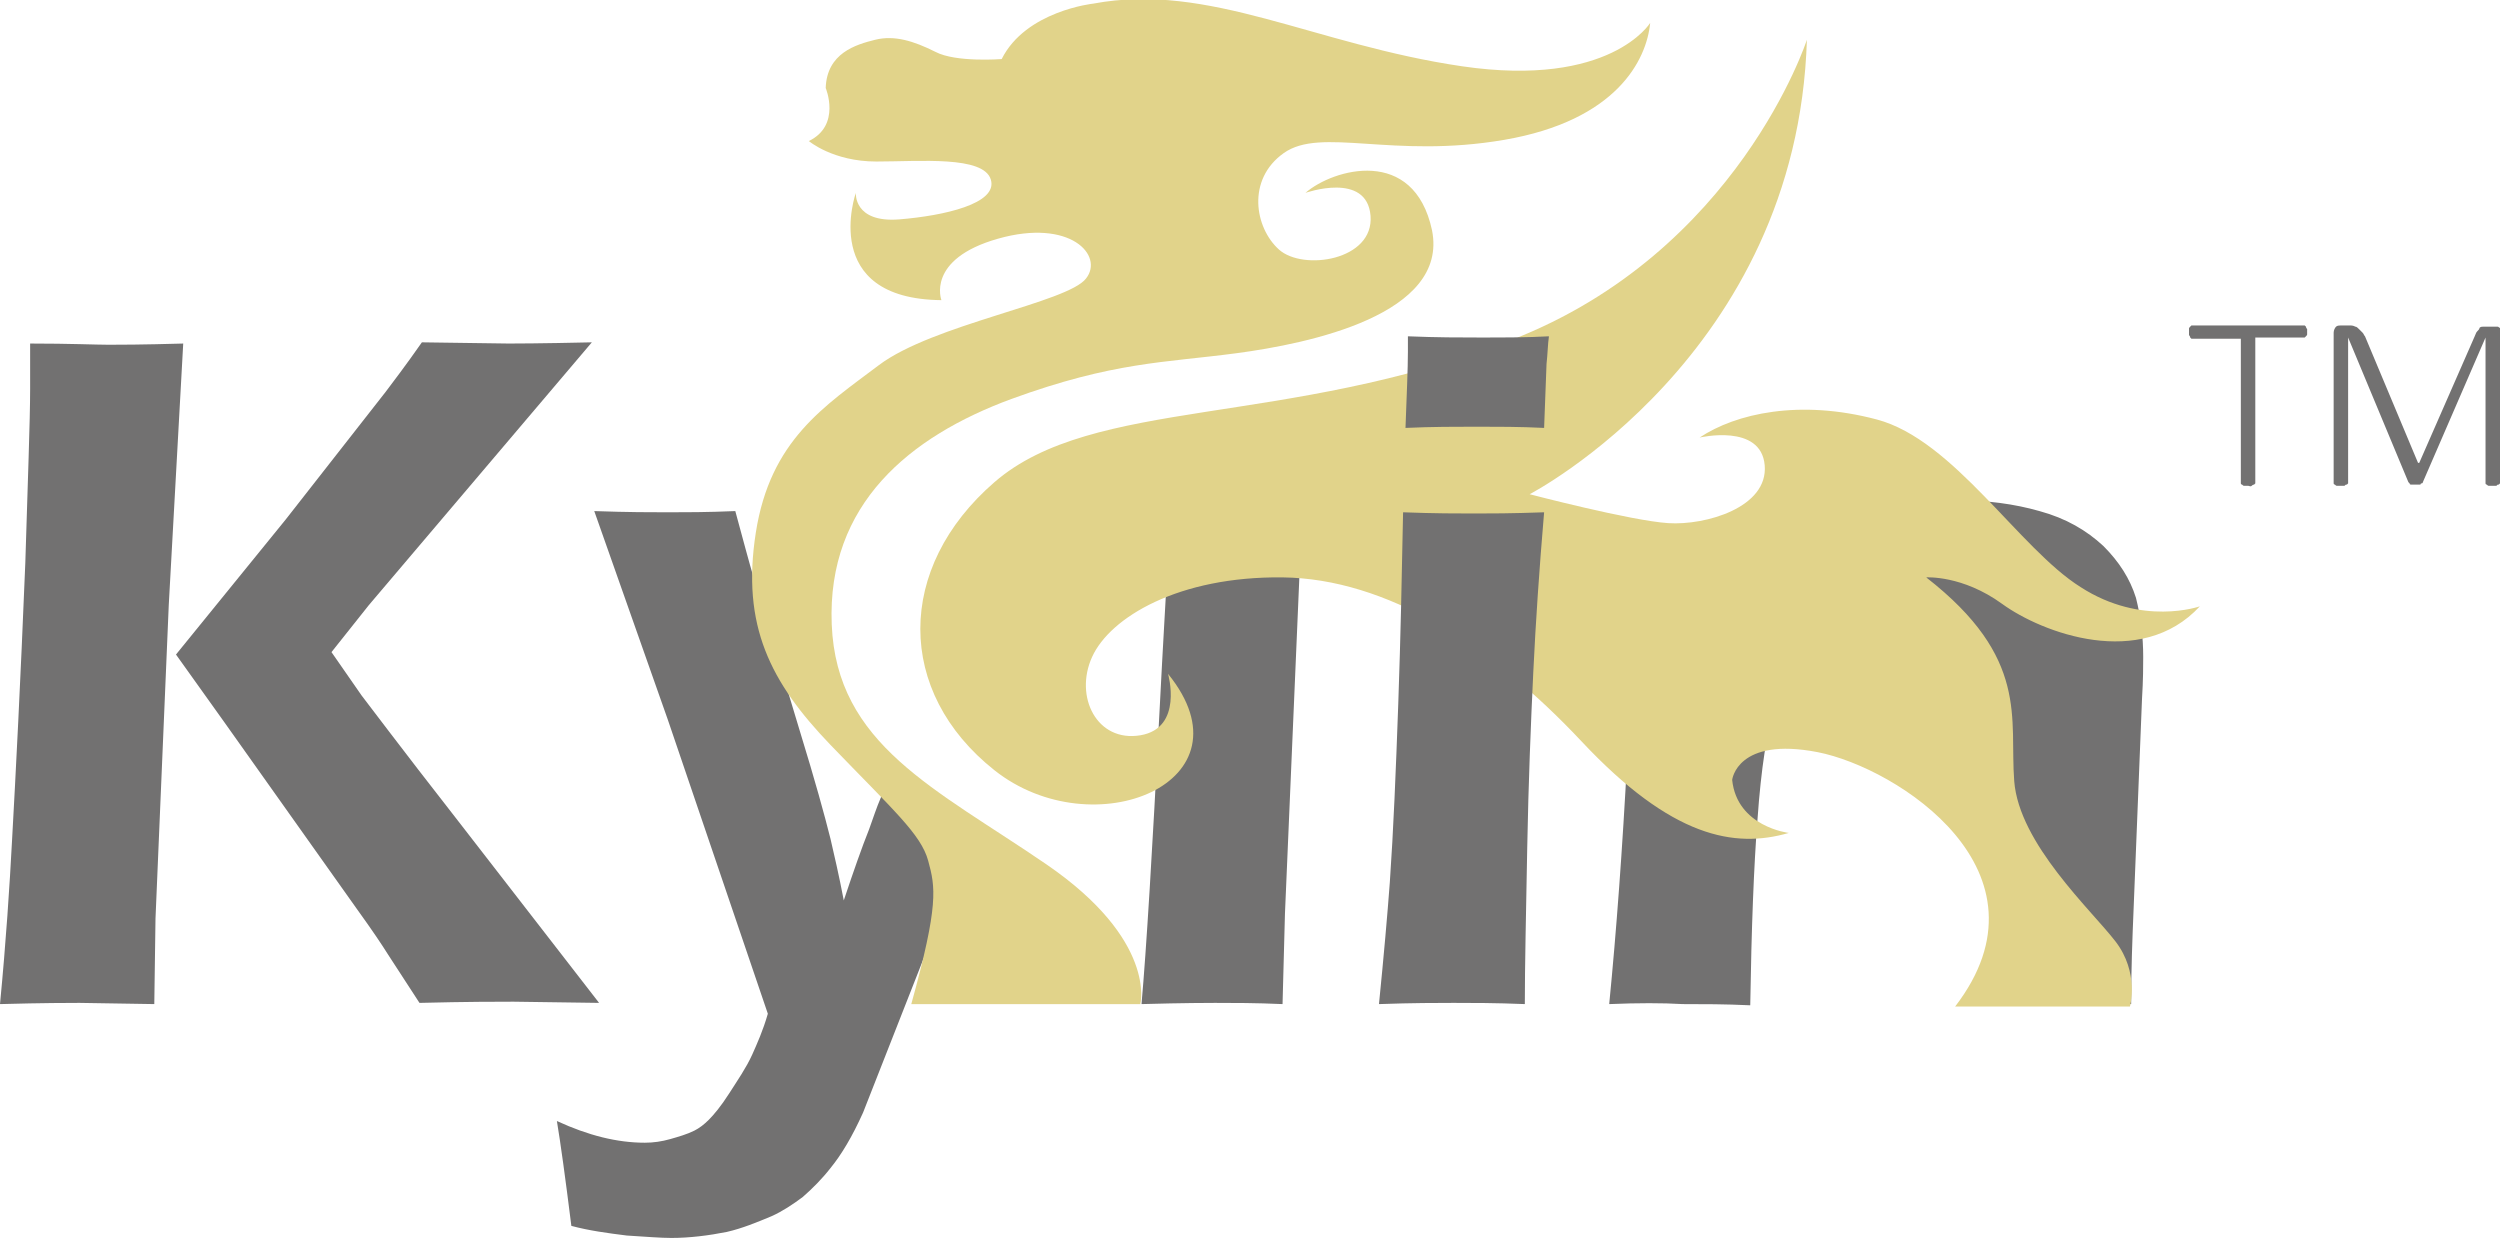 <?xml version="1.0" encoding="utf-8"?>
<!-- Generator: Adobe Illustrator 26.0.3, SVG Export Plug-In . SVG Version: 6.00 Build 0)  -->
<svg version="1.1" id="图层_1" xmlns="http://www.w3.org/2000/svg" xmlns:xlink="http://www.w3.org/1999/xlink" x="0px" y="0px"
	 viewBox="0 0 207.4 102.8" style="enable-background:new 0 0 207.4 102.8;" xml:space="preserve">
<style type="text/css">
	.st0{fill:#727171;}
	.st1{fill:#E1D38A;}
</style>
<g>
	<path class="st0" d="M94.7,83.3c0.4-4.5,0.9-12.7,1.5-24.4c0.6-11.7,0.9-14.5,1.1-23c2.8,0.1,4.8,0,5.9,0c1.6,0,3.5,0.1,5.8,0
		l-1,7.2l-1.4,32.7l-0.2,7.5c-2.2-0.1-4.1-0.1-5.6-0.1C100.3,83.2,98.3,83.2,94.7,83.3z"/>
	<path class="st0" d="M79.3,72.7l-7.7,19.6c-0.9,2-1.8,3.5-2.7,4.6c-0.7,0.9-1.5,1.7-2.3,2.4c-0.8,0.6-1.7,1.2-2.6,1.6
		c-1.2,0.5-2.4,1-3.7,1.3c-1.5,0.3-3.1,0.5-4.6,0.5c-0.9,0-2.1-0.1-3.7-0.2c-1.6-0.2-3.1-0.4-4.6-0.8c-0.5-4-0.9-6.9-1.2-8.7
		c2.6,1.2,5,1.8,7.3,1.8c0.7,0,1.4-0.1,2.1-0.3c0.7-0.2,1.4-0.4,2-0.7c0.4-0.2,0.8-0.5,1.2-0.9c0.4-0.4,1-1.1,1.7-2.2
		c0.7-1.1,1.4-2.1,1.9-3.2c0.4-0.9,0.9-2,1.3-3.4l-8.3-24.4l-6.1-17.3c2.8,0.1,4.8,0.1,6.1,0.1c1.4,0,3.3,0,5.6-0.1
		c0.6,2.2,1.1,4.1,1.6,5.8l3.8,12.6c1.2,3.9,2,6.8,2.5,8.8c0.3,1.3,0.7,3,1.1,5.1c0.8-2.4,1.5-4.4,2.1-5.9c1-2.8,0.2-0.7,2.1-5.4"/>
	<path class="st0" d="M0,83.3c0.5-5.2,0.8-9.8,1-13.6c0.3-5.4,0.7-13.1,1.1-23C2.3,39.9,2.5,35,2.5,32.2v-3.7
		C5.8,28.5,8,28.6,9,28.6c0.7,0,2.8,0,6.2-0.1L14,50.2l-1.1,26l-0.1,7.1l-6.2-0.1C5.8,83.2,3.6,83.2,0,83.3z M14.6,54.3l9.1-11.2
		L32,32.5c0.6-0.8,1.6-2.1,3-4.1l7.2,0.1c0.3,0,2.6,0,6.9-0.1L30.6,50.2l-3.1,3.9l2.5,3.6c0.4,0.5,3,4,8,10.4l11.7,15.1l-7.1-0.1
		c-1.3,0-3.9,0-7.8,0.1l-2.6-4c-0.5-0.8-1.3-2-2.6-3.8L18.6,59.9L14.6,54.3z"/>
	<path class="st0" d="M133.5,83.3c0.6-6.1,1.1-12.9,1.5-20.5c0.4-7.6,1-13.3,1.1-19.2c2.5,0.1,4.2,0.1,5.6,0.1
		c1.7,0,3.5-1.2,5.4-1.2l-0.4,6.8c0.8-1.2,1.6-2.1,2.2-2.8c0.6-0.7,1.4-1.4,2.4-2c1-0.7,2-1.2,3.1-1.6c1.1-0.4,2.4-0.7,3.7-1
		c1.4-0.2,2.8-0.4,4.3-0.4c2.4,0,4.7,0.3,6.8,0.9c2.2,0.6,3.9,1.6,5.3,2.9c1.3,1.3,2.2,2.7,2.7,4.3c0.4,1.6,0.6,3.2,0.6,4.9
		c0,0.7,0,1.9-0.1,3.5L177,75.5c-0.1,2.4-0.2,5-0.2,7.8c-2.1-0.1-3.9-0.1-5.4-0.1c-2,0-4.1,0-6.2,0.1c0.2-2.3,0.5-6.4,0.8-12.2
		s0.5-9.6,0.5-11.5c0-2.1-0.3-3.8-1-5.1c-0.7-1.3-1.7-2.3-3.1-2.9c-1.4-0.7-2.9-1-4.6-1c-1.6,0-3.1,0.3-4.5,0.9
		c-1.4,0.6-2.6,1.5-3.6,2.7c-1.1,1.2-1.9,2.7-2.5,4.5c-0.6,1.9-1.1,5-1.4,9.3c-0.3,3.8-0.5,9-0.6,15.4c-2.1-0.1-3.9-0.1-5.6-0.1
		C137.9,83.2,135.9,83.2,133.5,83.3z"/>
	<g>
		<g>
			<path class="st0" d="M191.4,27.5c0,0.1,0,0.2,0,0.2c0,0.1,0,0.1-0.1,0.2c0,0-0.1,0.1-0.1,0.1c0,0-0.1,0-0.1,0h-4V40
				c0,0,0,0.1,0,0.1c0,0-0.1,0.1-0.1,0.1c0,0-0.1,0-0.2,0.1s-0.2,0-0.3,0c-0.1,0-0.2,0-0.3,0s-0.1,0-0.2-0.1c0,0-0.1,0-0.1-0.1
				c0,0,0-0.1,0-0.1V28.1h-4c-0.1,0-0.1,0-0.1,0c0,0-0.1-0.1-0.1-0.1c0,0,0-0.1-0.1-0.2c0-0.1,0-0.1,0-0.2c0-0.1,0-0.2,0-0.3
				c0-0.1,0-0.1,0.1-0.2s0.1-0.1,0.1-0.1c0,0,0.1,0,0.1,0h9.2c0,0,0.1,0,0.1,0c0,0,0.1,0.1,0.1,0.1s0,0.1,0.1,0.2
				C191.4,27.3,191.4,27.4,191.4,27.5z"/>
			<path class="st0" d="M207.4,40c0,0,0,0.1,0,0.1s-0.1,0.1-0.1,0.1c-0.1,0-0.1,0-0.2,0.1c-0.1,0-0.2,0-0.3,0c-0.1,0-0.2,0-0.3,0
				s-0.1,0-0.2-0.1c0,0-0.1,0-0.1-0.1s0-0.1,0-0.1V28h0l-5.2,12c0,0,0,0.1-0.1,0.1c0,0-0.1,0-0.1,0.1c0,0-0.1,0-0.2,0
				c-0.1,0-0.1,0-0.2,0c-0.1,0-0.2,0-0.2,0c-0.1,0-0.1,0-0.2,0c0,0-0.1,0-0.1-0.1c0,0,0,0-0.1-0.1l-5-12h0v12c0,0,0,0.1,0,0.1
				s-0.1,0.1-0.1,0.1c-0.1,0-0.1,0-0.2,0.1c-0.1,0-0.2,0-0.3,0c-0.1,0-0.2,0-0.3,0c-0.1,0-0.1,0-0.2-0.1c0,0-0.1,0-0.1-0.1
				c0,0,0-0.1,0-0.1V27.6c0-0.2,0.1-0.4,0.2-0.5c0.1-0.1,0.3-0.1,0.4-0.1h0.7c0.2,0,0.3,0,0.5,0.1c0.1,0,0.2,0.1,0.3,0.2
				c0.1,0.1,0.2,0.2,0.3,0.3c0.1,0.1,0.1,0.2,0.2,0.3l4.4,10.5h0.1l4.6-10.5c0.1-0.2,0.1-0.3,0.2-0.4c0.1-0.1,0.2-0.2,0.2-0.3
				c0.1-0.1,0.2-0.1,0.3-0.1c0.1,0,0.2,0,0.3,0h0.7c0.1,0,0.1,0,0.2,0c0.1,0,0.1,0.1,0.2,0.1c0.1,0.1,0.1,0.1,0.1,0.2
				c0,0.1,0.1,0.2,0.1,0.3V40z"/>
		</g>
	</g>
	<path class="st1" d="M136.9,1.9c0,0-3.3,5.4-15.6,3.6s-21-7-30.6-5.2c0,0-5.6,0.6-7.6,4.6c0,0-3.8,0.3-5.5-0.6
		c-1.8-0.9-3.4-1.4-5-1s-4,1.1-4.1,4c0,0,1.3,3.1-1.4,4.4c0,0,2,1.7,5.6,1.7s8.9-0.5,9.5,1.5s-3.9,3-7.6,3.3
		c-3.8,0.3-3.6-2.2-3.6-2.2s-3.1,8.8,7.1,8.9c0,0-1.3-3.4,4.7-5.1c6-1.7,8.8,1.4,7.3,3.3c-1.5,2-12.7,3.8-17.2,7.2
		c-4.5,3.4-9,6.2-10.2,13.9s1.2,12.4,6.2,17.6c5.2,5.4,7.5,7.4,8.1,9.6s0.9,3.6-1.4,11.9h19c0,0,1.4-5.3-7.8-11.6S69.4,61.8,69,51.8
		s6.5-15.6,14.9-18.7c8.5-3.1,12.7-3,18.7-3.8s17.6-3.2,16.2-10.2c-1.5-7-8.2-5.1-10.5-3.1c0,0,5.1-1.8,5.4,1.9s-5.6,4.6-7.6,2.8
		s-2.7-5.8,0.4-8c3.1-2.2,9,0.5,18.3-1.1S136.6,5,136.9,1.9z"/>
	<path class="st1" d="M149.9,3.3c0,0-5.7,17.6-24.5,24.9S90.7,32.9,82.5,40s-8.2,17.4,0,23.9s21.7,1,14.4-8c0,0,1.3,4.5-2.3,5.1
		c-3.6,0.6-5.5-3.2-4-6.5c1.5-3.3,7.2-6.7,15.8-6.6c8.6,0.1,17.3,5.6,24.8,13.6c7.5,8,12.7,8.9,17.2,7.6c0,0-4.3-0.5-4.7-4.4
		c0,0,0.4-3.6,7.1-2.3c6.6,1.3,20,9.9,11.4,21.1h14.5c0,0,0.8-2.8-1.2-5.4s-8-8.1-8.4-13.3c-0.4-5.2,1.3-10.2-7.3-16.9
		c0,0,3-0.2,6.3,2.2c3.3,2.4,11.5,5.5,16.4,0.2c0,0-4.8,1.7-9.9-1.6c-5.1-3.2-10.5-12.2-16.9-13.9S144,34.3,141,36.3
		c0,0,5.1-1.2,5.4,2.3s-4.9,5-8,4.8c-3.1-0.2-11.5-2.4-11.5-2.4S149.1,29.5,149.9,3.3z"/>
	<path class="st0" d="M114.4,83.3c0.4-4,0.7-7.4,0.9-10.1c0.3-4.3,0.5-9.2,0.7-14.8s0.3-10.9,0.4-15.9c2.6,0.1,4.6,0.1,5.9,0.1
		c1.2,0,3.1,0,5.8-0.1c-0.4,4.7-0.7,9.1-0.9,13.3c-0.2,4.2-0.4,9.1-0.5,14.5c-0.1,5.5-0.2,9.8-0.2,13c-2.4-0.1-4.4-0.1-5.9-0.1
		C119.3,83.2,117.2,83.2,114.4,83.3z"/>
	<path class="st0" d="M116.6,35.5c0.1-2.8,0.2-4.9,0.2-6.3v-1.3c2.4,0.1,4.4,0.1,5.9,0.1c2.1,0,4,0,5.8-0.1
		c-0.1,0.7-0.1,1.4-0.2,2.3l-0.2,5.3c-2-0.1-3.9-0.1-5.6-0.1S118.8,35.4,116.6,35.5z"/>
</g>
</svg>
